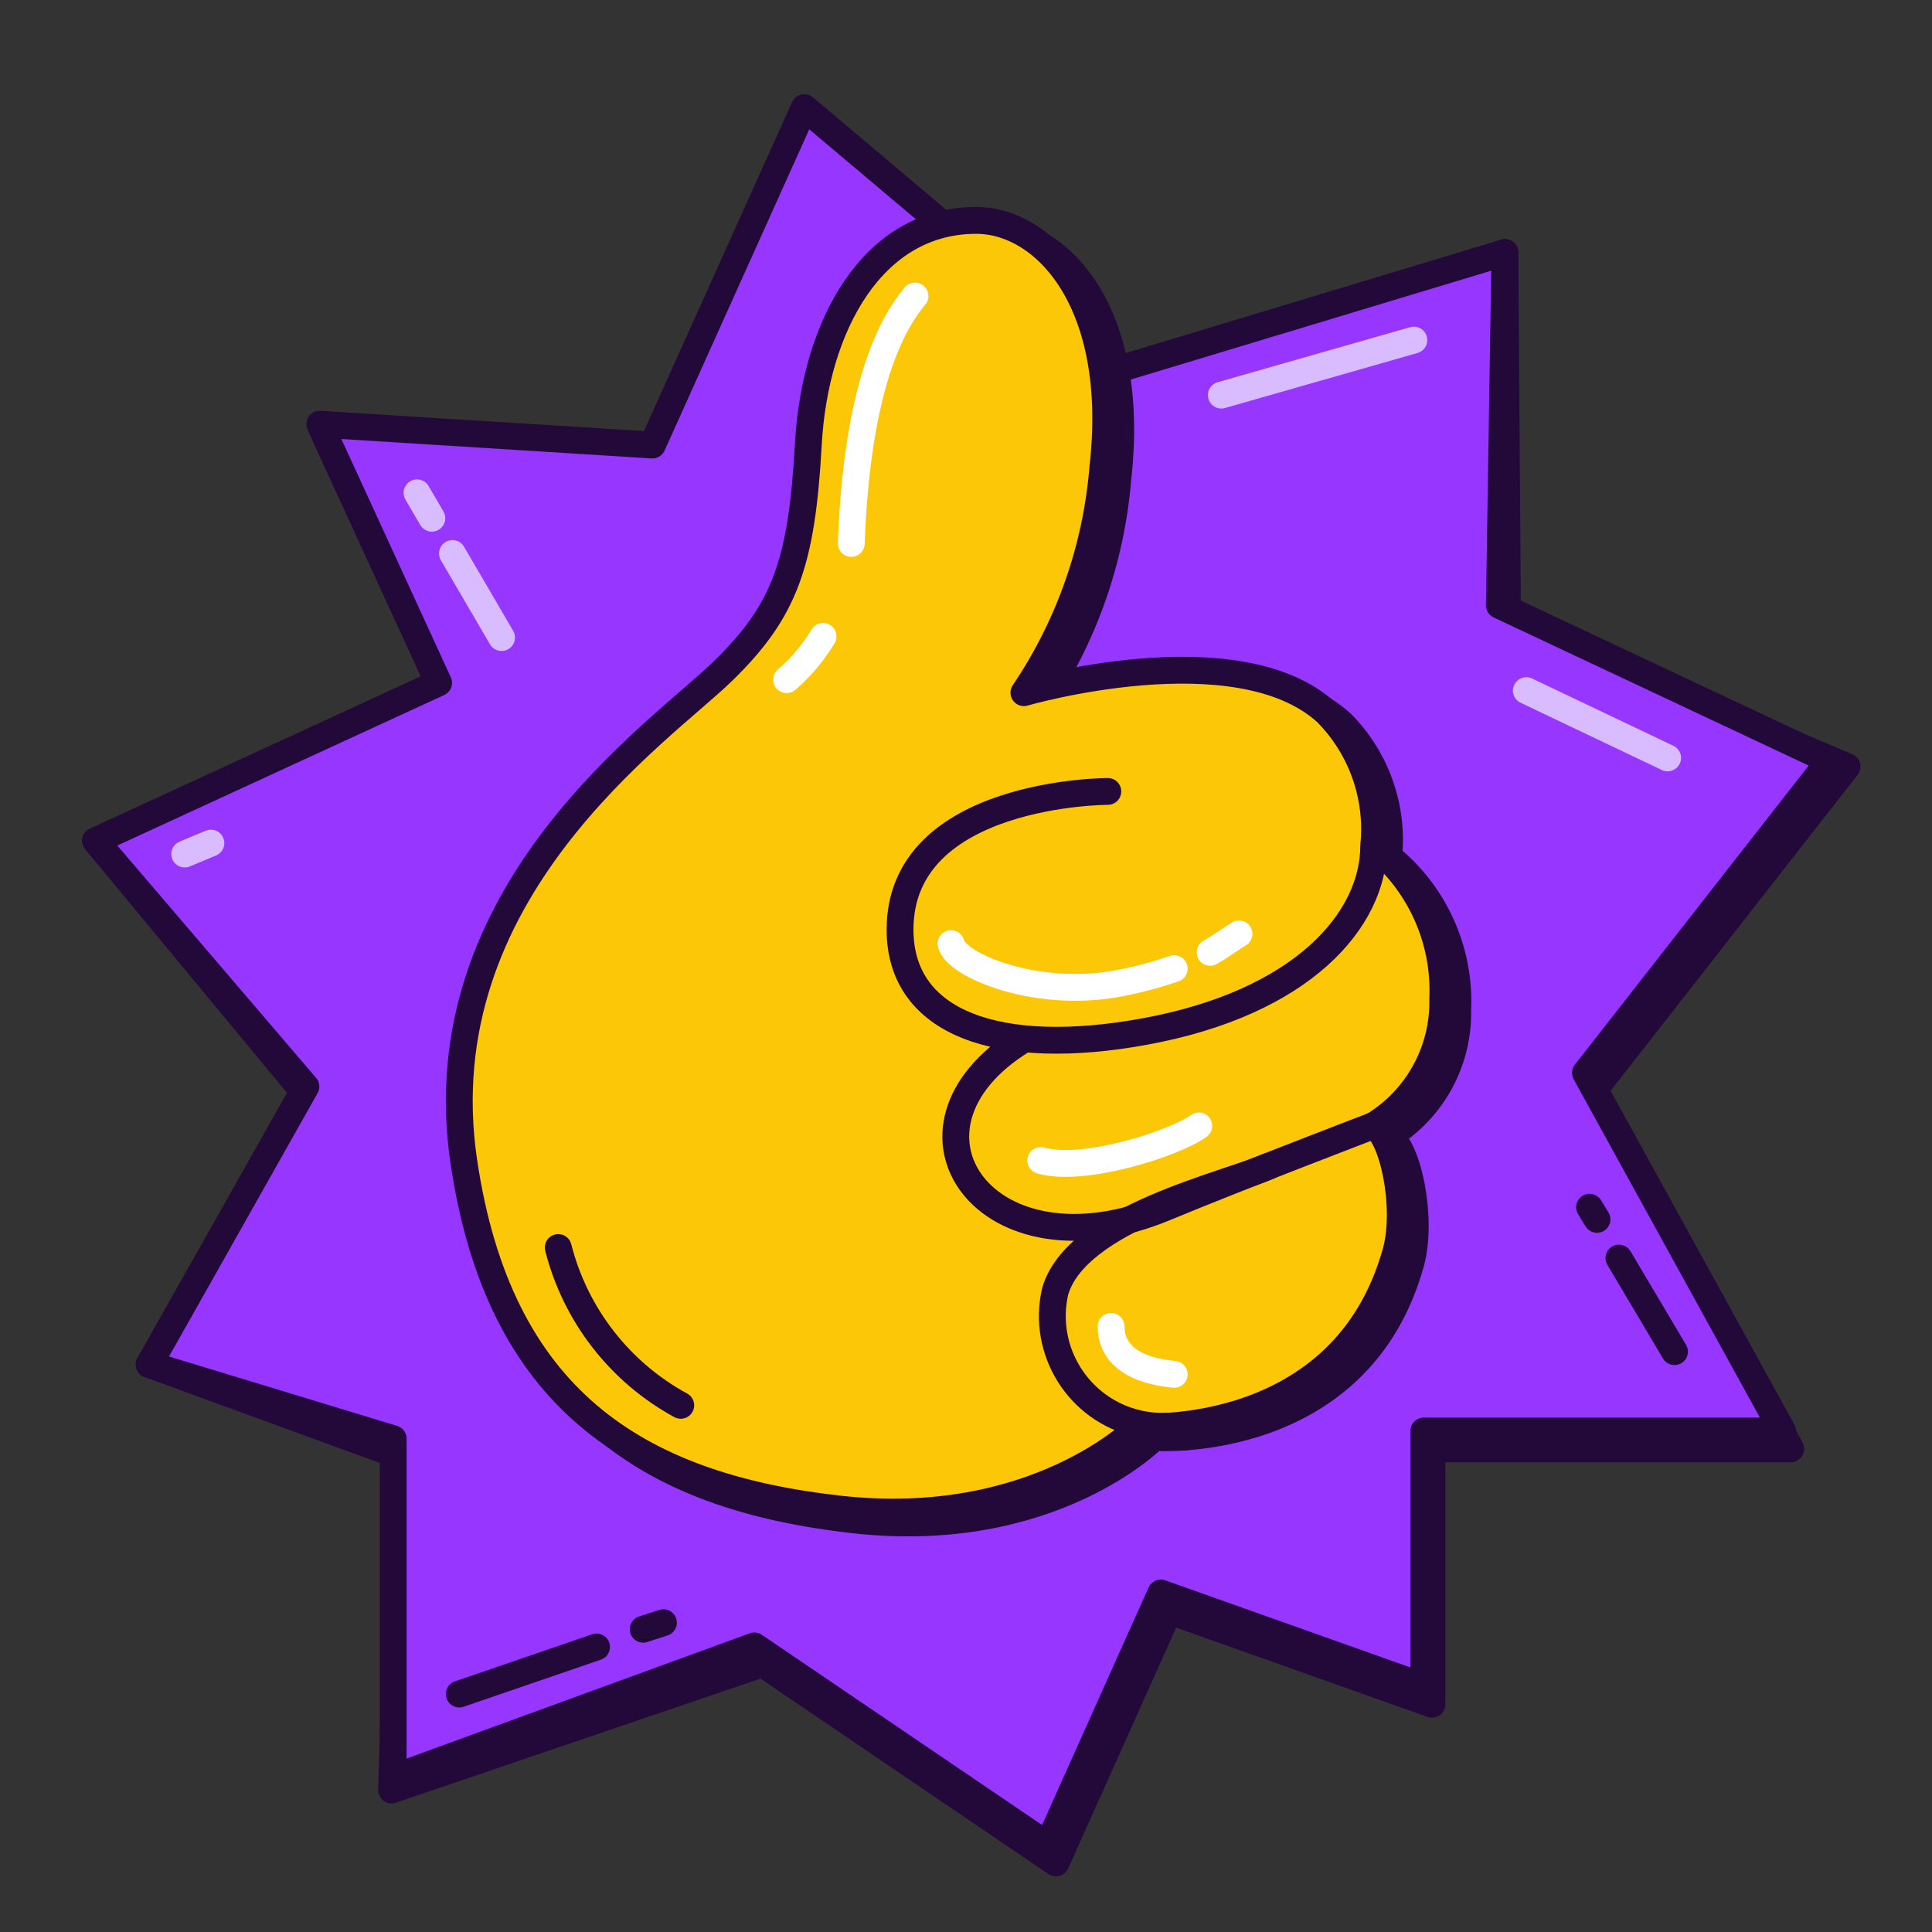 <?xml version="1.0" encoding="UTF-8"?> <svg xmlns="http://www.w3.org/2000/svg" width="72" height="72" viewBox="0 0 72 72" fill="none"><rect x="0" y="0" width="72" height="72" fill="#333333" stroke="none"/><path d="M16.65 26.113L12.222 16.474L24.616 17.25L30.278 4.676L41.881 14.459L56.084 9.41L56.181 23.224L68.834 28.567L59.39 40.65L66.736 53.993H53.365V63.513L43.565 60.031L39.352 69.427L28.416 62.003L14.594 66.708L14.958 54.282L5.558 50.849L11.704 41.159L3.562 31.333L16.65 26.113Z" fill="#22093A" stroke="#22093A" stroke-linecap="round" stroke-linejoin="round"></path><path d="M16.346 25.447L11.918 15.809L24.312 16.585L29.974 4.011L41.576 13.793L56.084 9.411L55.877 22.559L68.183 28.345L59.085 39.984L66.431 53.328H53.06V62.848L43.261 59.366L39.048 68.761L28.111 61.338L14.654 66.25V53.617L5.558 50.849L11.4 40.494L3.562 31.333L16.346 25.447Z" fill="#9736FF" stroke="#22093A" stroke-linecap="round" stroke-linejoin="round"></path><path d="M51.752 42.348C52.462 42.716 53.039 45.407 52.576 47.07C50.612 54.123 43.009 53.571 43.009 53.571C43.009 53.571 39.18 57.479 31.786 56.637C24.243 55.779 19.153 52.528 17.844 43.697C16.352 33.636 25.163 27.691 27.493 25.422C29.824 23.153 30.437 21.375 30.682 16.959C30.927 12.544 33.074 8.619 36.938 8.619C39.513 8.619 42.353 11.685 41.66 17.818C41.418 20.825 40.404 23.719 38.716 26.219C38.716 26.219 46.654 23.914 49.992 26.955C51.293 28.264 51.938 30.087 51.752 31.923C53.468 33.307 54.423 35.424 54.325 37.626C54.369 39.546 53.389 41.344 51.752 42.348Z" fill="#22093A" stroke="#22093A" stroke-linecap="round" stroke-linejoin="round"></path><path d="M51.752 31.923C51.752 34.676 49.117 37.776 43.193 38.853C37.796 39.834 34.1 38.559 34.1 35.05C34.1 29.899 41.844 29.899 41.844 29.899" fill="#22093A"></path><path d="M51.752 31.923C51.752 34.676 49.117 37.776 43.193 38.853C37.796 39.834 34.1 38.559 34.1 35.05C34.1 29.899 41.844 29.899 41.844 29.899" stroke="#22093A" stroke-linecap="round" stroke-linejoin="round"></path><path d="M51.752 42.348C51.752 42.348 46.88 44.209 43.97 45.413C37.3 48.174 33.319 42.471 38.655 39.173" fill="#22093A"></path><path d="M51.752 42.348C51.752 42.348 46.88 44.209 43.97 45.413C37.3 48.174 33.319 42.471 38.655 39.173" stroke="#22093A" stroke-linecap="round" stroke-linejoin="round"></path><path d="M46.524 44.589C45.026 45.272 40.664 45.778 39.879 48.541C39.377 50.755 40.764 52.957 42.978 53.459C43.371 53.548 43.775 53.579 44.177 53.55" fill="#22093A"></path><path d="M46.524 44.589C45.026 45.272 40.664 45.778 39.879 48.541C39.377 50.755 40.764 52.957 42.978 53.459C43.371 53.548 43.775 53.579 44.177 53.55" stroke="#22093A" stroke-linecap="round" stroke-linejoin="round"></path><path d="M51.194 41.943C51.904 42.311 52.481 45.002 52.017 46.665C50.054 53.718 42.45 53.166 42.45 53.166C42.45 53.166 38.622 57.074 31.228 56.232C23.685 55.374 18.595 52.123 17.285 43.292C15.794 33.231 24.605 27.286 26.935 25.017C29.265 22.748 29.879 20.97 30.124 16.554C30.369 12.139 32.516 8.214 36.379 8.214C38.955 8.214 41.795 11.28 41.101 17.413C40.859 20.42 39.846 23.314 38.158 25.814C38.158 25.814 46.096 23.509 49.434 26.55C50.734 27.859 51.38 29.682 51.194 31.518C52.91 32.902 53.865 35.019 53.767 37.221C53.81 39.141 52.831 40.939 51.194 41.943Z" fill="#FCC707" stroke="#22093A" stroke-linecap="round" stroke-linejoin="round"></path><path d="M51.194 31.518C51.194 34.271 48.559 37.37 42.635 38.447C37.238 39.429 33.542 38.154 33.542 34.645C33.542 29.494 41.285 29.494 41.285 29.494" fill="#FCC707"></path><path d="M51.194 31.518C51.194 34.271 48.559 37.37 42.635 38.447C37.238 39.429 33.542 38.154 33.542 34.645C33.542 29.494 41.285 29.494 41.285 29.494" stroke="#22093A" stroke-linecap="round" stroke-linejoin="round"></path><path d="M51.194 41.943C51.194 41.943 46.321 43.803 43.412 45.008C36.742 47.769 32.761 42.066 38.096 38.768" stroke="#22093A" stroke-linecap="round" stroke-linejoin="round"></path><path d="M47.285 43.458C45.786 44.14 40.105 45.373 39.32 48.136C38.818 50.35 40.206 52.552 42.42 53.054C42.813 53.143 43.217 53.174 43.618 53.145" stroke="#22093A" stroke-linecap="round" stroke-linejoin="round"></path><path d="M30.673 23.716C30.31 24.323 29.851 24.868 29.315 25.329" stroke="white" stroke-linecap="round" stroke-linejoin="round"></path><path d="M34.1 11.033C32.28 13.183 31.827 17.383 31.724 20.253" stroke="white" stroke-linecap="round" stroke-linejoin="round"></path><path d="M45.099 35.491C45.549 35.232 45.859 34.991 46.173 34.803" stroke="white" stroke-linecap="round" stroke-linejoin="round"></path><path d="M35.442 35.165C35.619 35.981 38.689 37.263 41.816 36.622C42.475 36.493 43.125 36.317 43.76 36.098" stroke="white" stroke-linecap="round" stroke-linejoin="round"></path><path d="M38.785 43.247C40.367 43.709 43.755 42.621 44.675 41.96" stroke="white" stroke-linecap="round" stroke-linejoin="round"></path><path d="M41.407 49.432C41.407 50.325 42.063 51.056 43.76 51.218" stroke="white" stroke-linecap="round" stroke-linejoin="round"></path><path d="M20.804 46.491C21.441 49.001 23.095 51.133 25.37 52.373" stroke="#22093A" stroke-linecap="round" stroke-linejoin="round"></path><path d="M17.116 63.133L22.232 61.377" stroke="#22093A" stroke-linecap="round" stroke-linejoin="round"></path><path d="M23.969 60.717L24.725 60.473" stroke="#22093A" stroke-linecap="round" stroke-linejoin="round"></path><path d="M62.404 50.372L60.333 46.884" stroke="#22093A" stroke-linecap="round" stroke-linejoin="round"></path><path d="M59.515 45.443L59.238 44.989" stroke="#22093A" stroke-linecap="round" stroke-linejoin="round"></path><path d="M16.862 20.627L18.692 23.76" stroke="#D9BBFF" stroke-linecap="round" stroke-linejoin="round"></path><path d="M15.541 18.366L16.094 19.313" stroke="#D9BBFF" stroke-linecap="round" stroke-linejoin="round"></path><path d="M45.515 14.725L52.69 12.674" stroke="#D9BBFF" stroke-linecap="round" stroke-linejoin="round"></path><path d="M6.884 31.827L7.86 31.42" stroke="#D9BBFF" stroke-linecap="round" stroke-linejoin="round"></path><path d="M62.148 28.245L56.882 25.738" stroke="#D9BBFF" stroke-linecap="round" stroke-linejoin="round"></path></svg> 